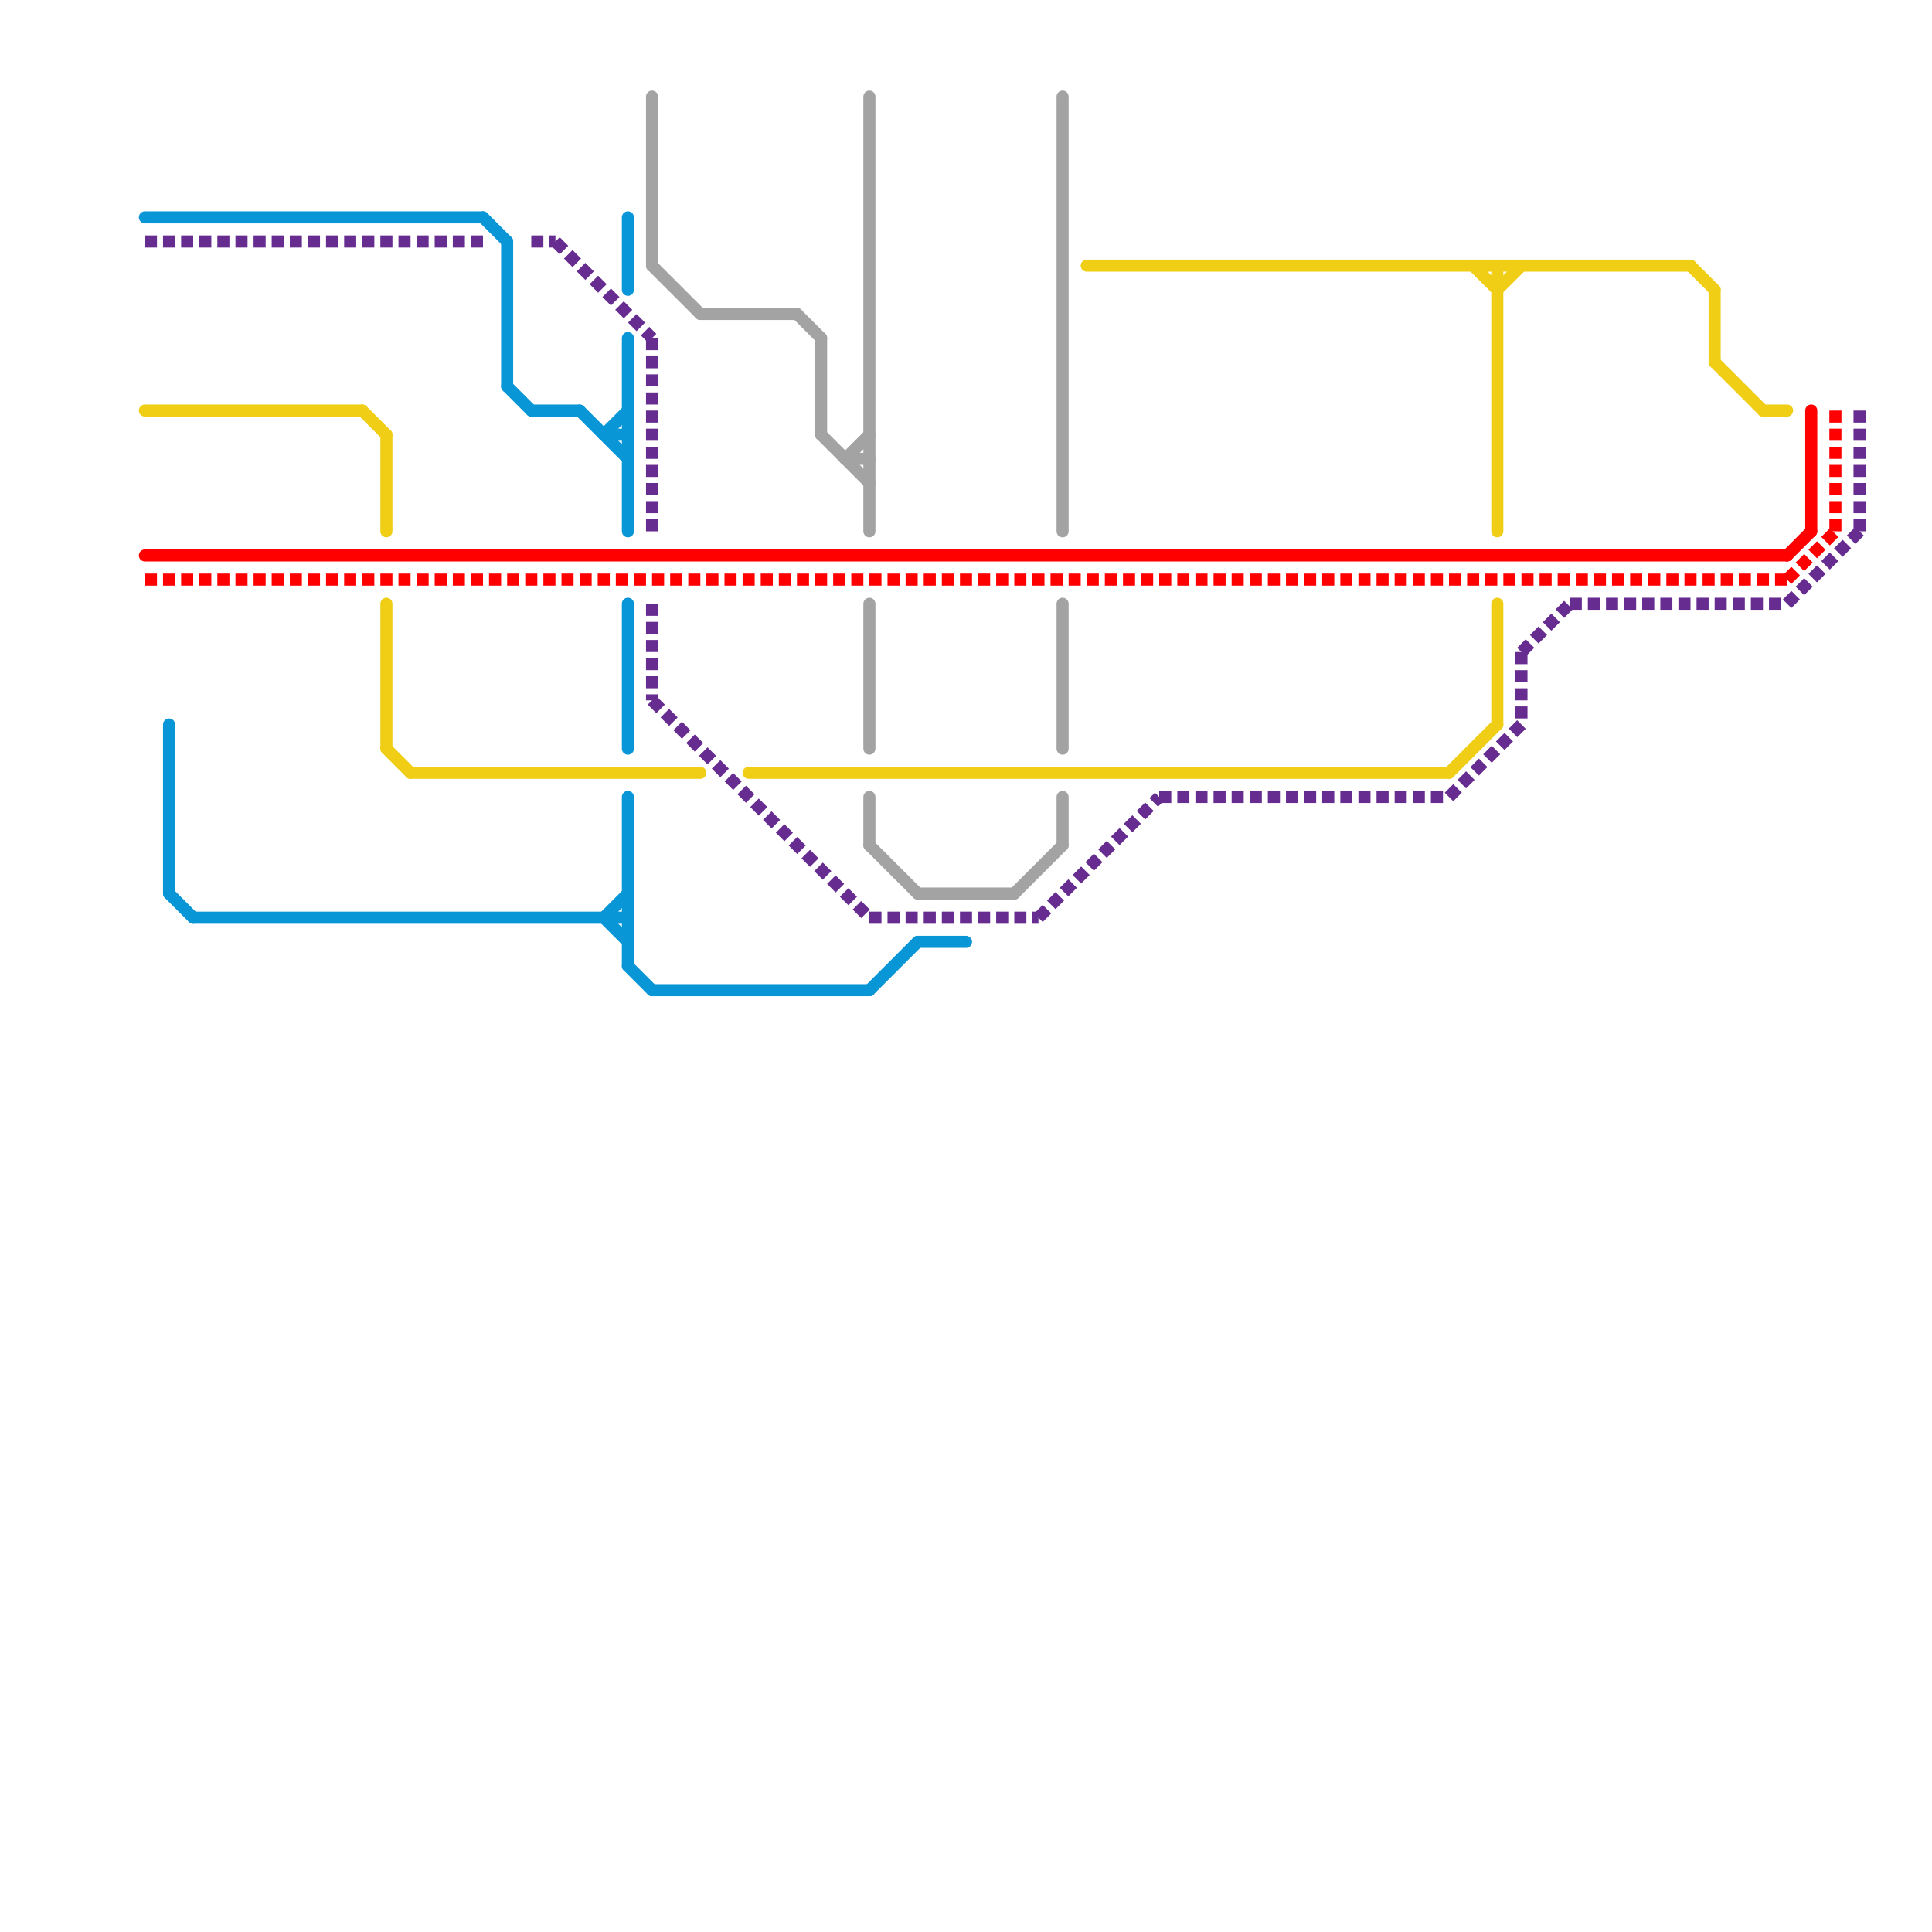
<svg version="1.1" xmlns="http://www.w3.org/2000/svg" viewBox="0 0 80 80">
<style>text { font: 1px Helvetica; font-weight: 600; white-space: pre; dominant-baseline: central; } line { stroke-width: 0.5; fill: none; stroke-linecap: round; stroke-linejoin: round; } .c0 { stroke: #0896d7 } .c1 { stroke: #f0ce15 } .c2 { stroke: #662c90 } .c3 { stroke: #0896d8 } .c4 { stroke: #ff0001 } .c5 { stroke: #ff0000 } .c6 { stroke: #a3a3a3 } .w3 { stroke-width: .5; }.l3 { stroke-dasharray: .5 .25; stroke-linecap: butt; }</style><defs></defs><line class="c0 " x1="24" y1="17" x2="26" y2="19"/><line class="c0 " x1="25" y1="38" x2="26" y2="39"/><line class="c0 " x1="26" y1="33" x2="26" y2="40"/><line class="c0 " x1="36" y1="41" x2="38" y2="39"/><line class="c0 " x1="21" y1="10" x2="21" y2="16"/><line class="c0 " x1="27" y1="41" x2="36" y2="41"/><line class="c0 " x1="25" y1="18" x2="26" y2="18"/><line class="c0 " x1="20" y1="9" x2="21" y2="10"/><line class="c0 " x1="7" y1="37" x2="8" y2="38"/><line class="c0 " x1="38" y1="39" x2="40" y2="39"/><line class="c0 " x1="25" y1="18" x2="26" y2="17"/><line class="c0 " x1="25" y1="38" x2="26" y2="37"/><line class="c0 " x1="26" y1="14" x2="26" y2="22"/><line class="c0 " x1="21" y1="16" x2="22" y2="17"/><line class="c0 " x1="8" y1="38" x2="26" y2="38"/><line class="c0 " x1="7" y1="30" x2="7" y2="37"/><line class="c0 " x1="6" y1="9" x2="20" y2="9"/><line class="c0 " x1="26" y1="40" x2="27" y2="41"/><line class="c0 " x1="22" y1="17" x2="24" y2="17"/><line class="c1 " x1="71" y1="15" x2="73" y2="17"/><line class="c1 " x1="31" y1="32" x2="60" y2="32"/><line class="c1 " x1="60" y1="32" x2="62" y2="30"/><line class="c1 " x1="70" y1="11" x2="71" y2="12"/><line class="c1 " x1="16" y1="18" x2="16" y2="22"/><line class="c1 " x1="62" y1="25" x2="62" y2="30"/><line class="c1 " x1="17" y1="32" x2="29" y2="32"/><line class="c1 " x1="15" y1="17" x2="16" y2="18"/><line class="c1 " x1="6" y1="17" x2="15" y2="17"/><line class="c1 " x1="16" y1="31" x2="17" y2="32"/><line class="c1 " x1="62" y1="12" x2="63" y2="11"/><line class="c1 " x1="73" y1="17" x2="74" y2="17"/><line class="c1 " x1="62" y1="11" x2="62" y2="22"/><line class="c1 " x1="16" y1="25" x2="16" y2="31"/><line class="c1 " x1="61" y1="11" x2="62" y2="12"/><line class="c1 " x1="71" y1="12" x2="71" y2="15"/><line class="c1 " x1="45" y1="11" x2="70" y2="11"/><line class="c2 l3" x1="77" y1="17" x2="77" y2="22"/><line class="c2 l3" x1="36" y1="38" x2="43" y2="38"/><line class="c2 l3" x1="60" y1="33" x2="63" y2="30"/><line class="c2 l3" x1="48" y1="33" x2="60" y2="33"/><line class="c2 l3" x1="65" y1="25" x2="74" y2="25"/><line class="c2 l3" x1="63" y1="27" x2="65" y2="25"/><line class="c2 l3" x1="6" y1="10" x2="20" y2="10"/><line class="c2 l3" x1="27" y1="14" x2="27" y2="22"/><line class="c2 l3" x1="63" y1="27" x2="63" y2="30"/><line class="c2 l3" x1="22" y1="10" x2="23" y2="10"/><line class="c2 l3" x1="43" y1="38" x2="48" y2="33"/><line class="c2 l3" x1="74" y1="25" x2="77" y2="22"/><line class="c2 l3" x1="23" y1="10" x2="27" y2="14"/><line class="c2 l3" x1="27" y1="25" x2="27" y2="29"/><line class="c2 l3" x1="27" y1="29" x2="36" y2="38"/><line class="c3 " x1="26" y1="25" x2="26" y2="31"/><line class="c3 " x1="26" y1="9" x2="26" y2="12"/><line class="c4 " x1="6" y1="23" x2="74" y2="23"/><line class="c4 " x1="74" y1="23" x2="75" y2="22"/><line class="c4 " x1="75" y1="17" x2="75" y2="22"/><line class="c5 l3" x1="74" y1="24" x2="76" y2="22"/><line class="c5 l3" x1="6" y1="24" x2="74" y2="24"/><line class="c5 l3" x1="76" y1="17" x2="76" y2="22"/><line class="c6 " x1="42" y1="37" x2="44" y2="35"/><line class="c6 " x1="34" y1="18" x2="36" y2="20"/><line class="c6 " x1="34" y1="14" x2="34" y2="18"/><line class="c6 " x1="35" y1="19" x2="36" y2="19"/><line class="c6 " x1="27" y1="11" x2="29" y2="13"/><line class="c6 " x1="36" y1="25" x2="36" y2="31"/><line class="c6 " x1="33" y1="13" x2="34" y2="14"/><line class="c6 " x1="36" y1="33" x2="36" y2="35"/><line class="c6 " x1="44" y1="33" x2="44" y2="35"/><line class="c6 " x1="38" y1="37" x2="42" y2="37"/><line class="c6 " x1="36" y1="4" x2="36" y2="22"/><line class="c6 " x1="29" y1="13" x2="33" y2="13"/><line class="c6 " x1="44" y1="4" x2="44" y2="22"/><line class="c6 " x1="35" y1="19" x2="36" y2="18"/><line class="c6 " x1="27" y1="4" x2="27" y2="11"/><line class="c6 " x1="36" y1="35" x2="38" y2="37"/><line class="c6 " x1="44" y1="25" x2="44" y2="31"/>
</svg>
